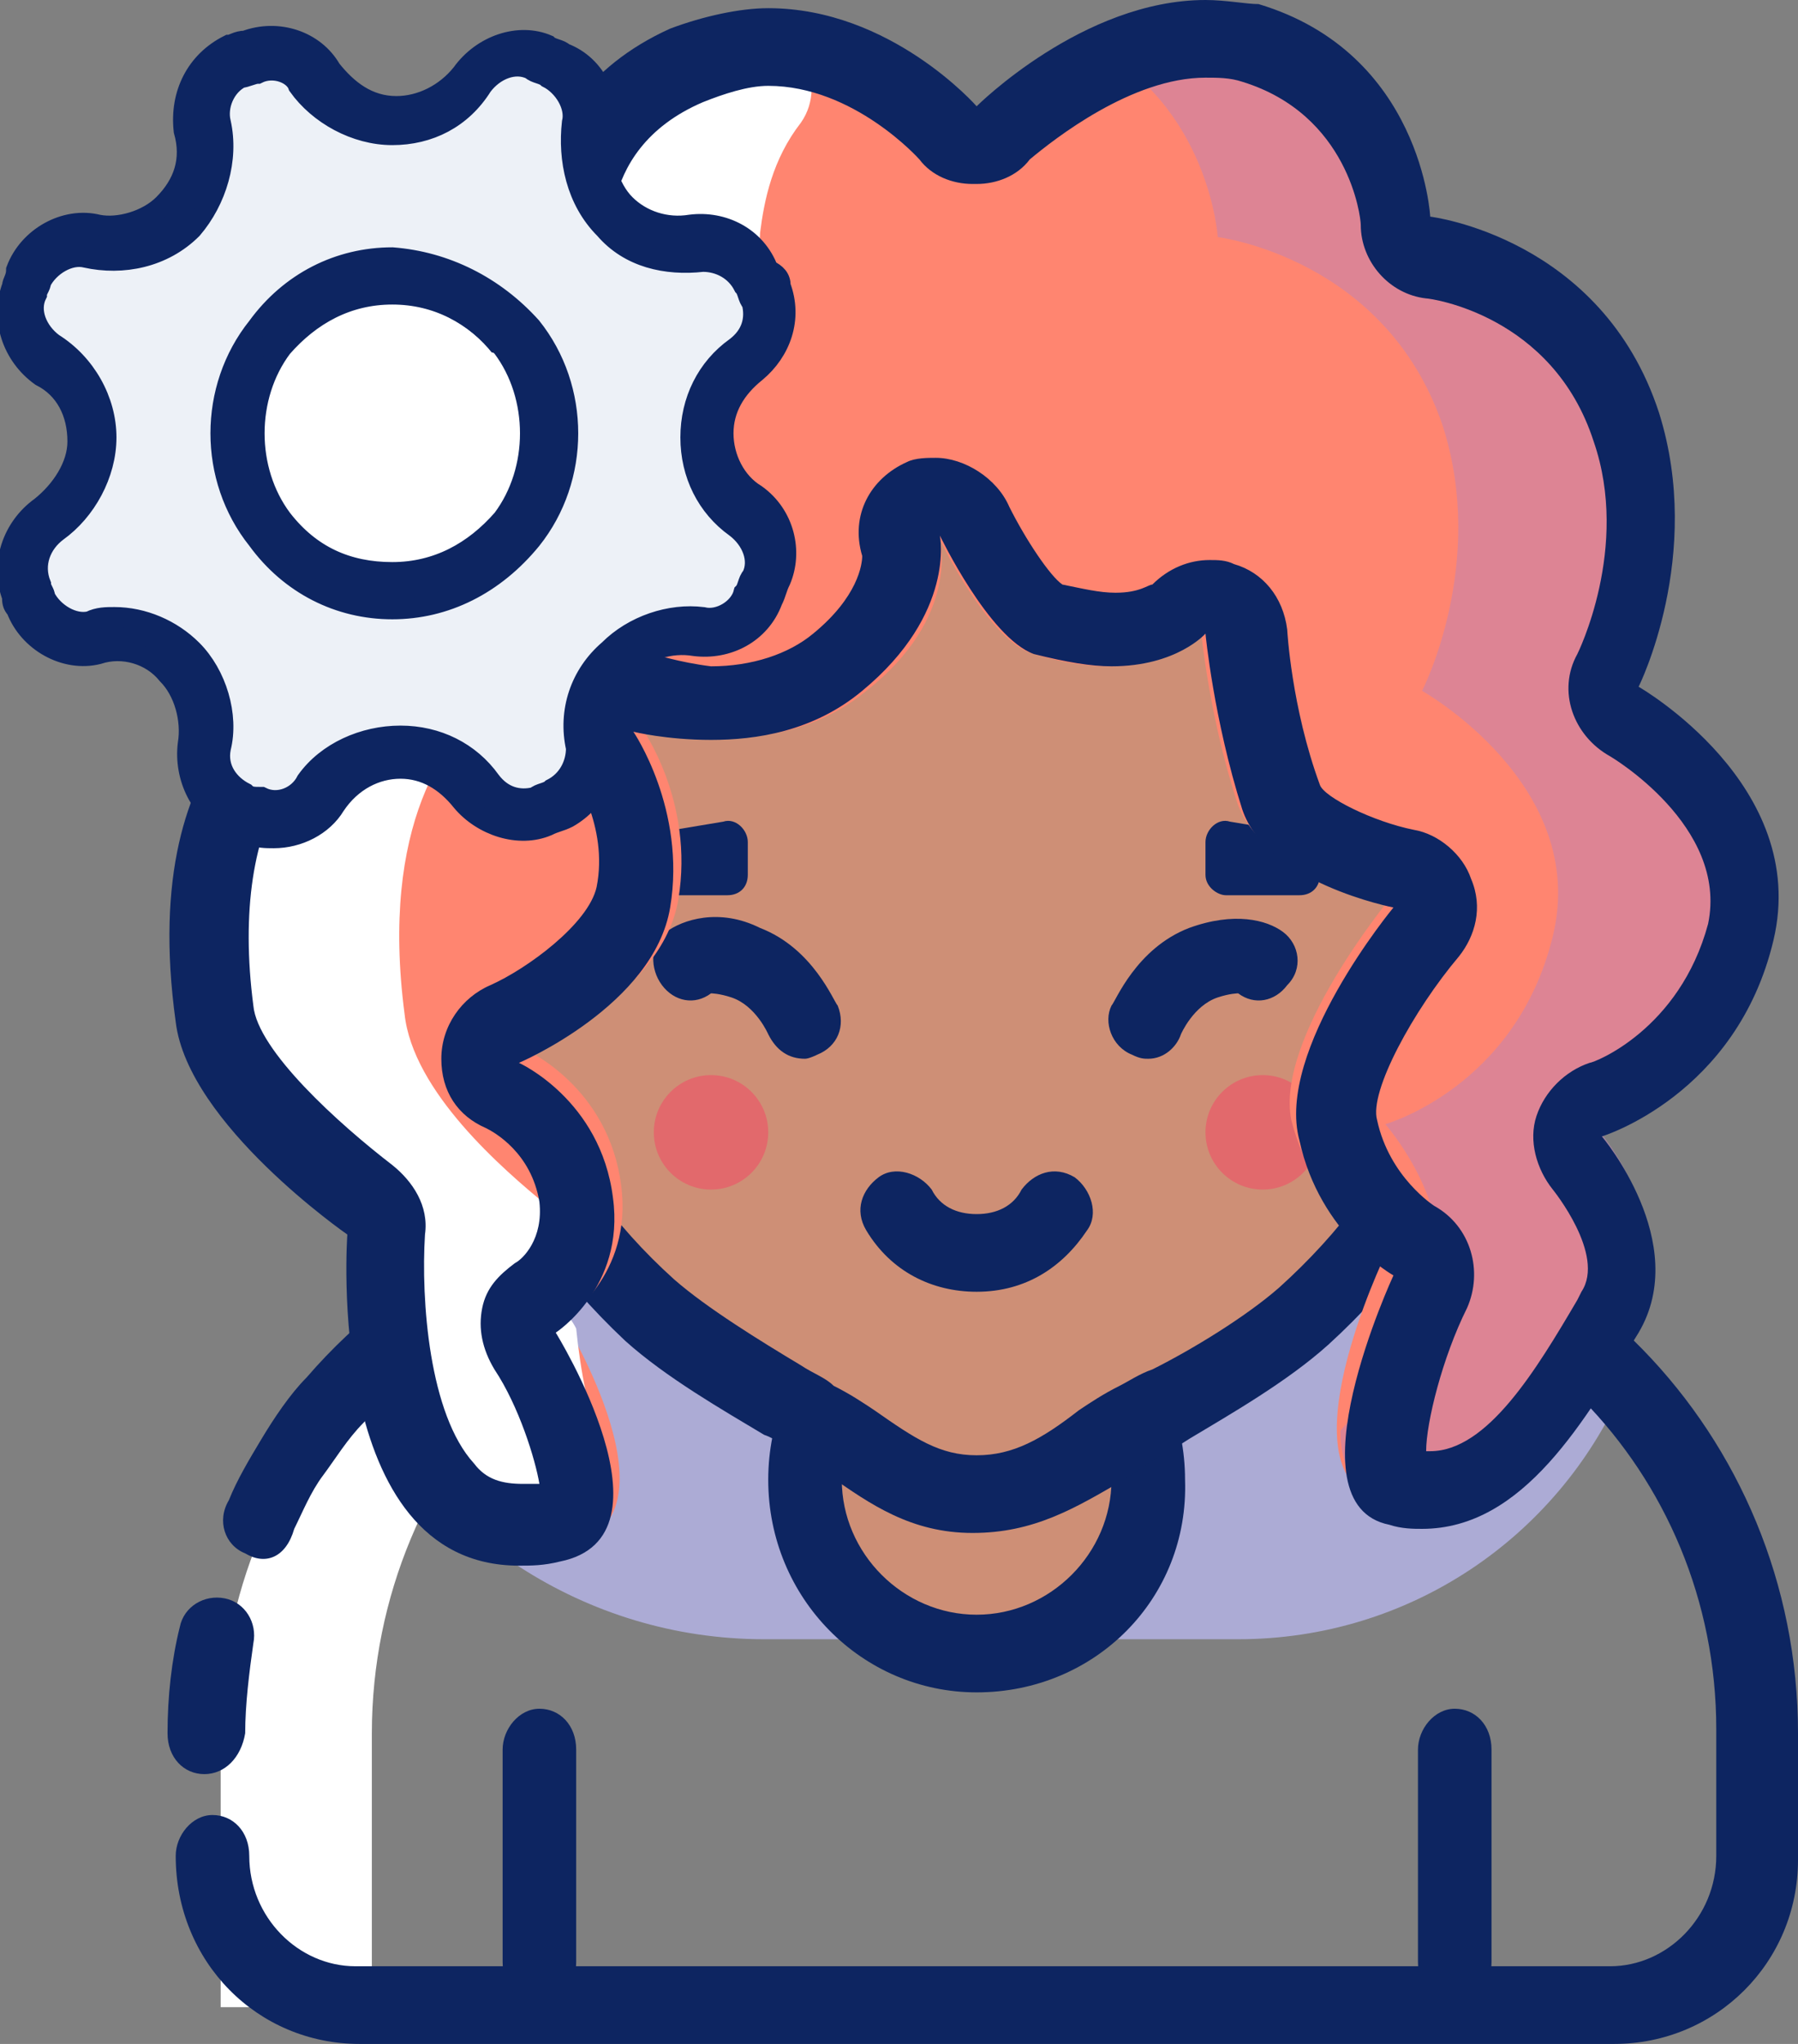 <?xml version="1.0" encoding="utf-8"?>
<!-- Generator: Adobe Illustrator 25.0.0, SVG Export Plug-In . SVG Version: 6.00 Build 0)  -->
<svg version="1.1" id="Layer_1" xmlns="http://www.w3.org/2000/svg" xmlns:xlink="http://www.w3.org/1999/xlink" x="0px" y="0px"
	 viewBox="0 0 44 50" style="enable-background:new 0 0 44 50;" xml:space="preserve">
<rect x="0" y="0" width="44" height="50" fill="#808080" stroke="none"/>
<style type="text/css">
	.st0{fill:#FFFFFF;}
	.st1{fill:#ACABD5;}
	.st2{fill:#0D2561;}
	.st3{fill:#FFCD8F;}
	.st4{fill:#CE8F76;}
	.st5{fill:#E2696C;}
	.st6{fill:#FF8570;}
	.st7{opacity:0.5;}
	.st8{fill:#BC84B7;}
	.st9{fill:#EDF1F7;}
	.st10{fill:#0D2561;stroke:#0D2561;stroke-width:0.5;stroke-miterlimit:10;}
</style>
<g>
	<path class="st0" d="M21.2,30.1h-3.7c-6.7,0-12.1,5.5-12.1,12.3v6.7h3.7v-6.7C9.1,35.7,14.5,30.1,21.2,30.1z"/>
	<path class="st1" d="M31,30.1H17.4c-3.4,0-6.4,1.4-8.7,3.7c1.8,3.7,5.6,6.3,10,6.3h11.6c4.2,0,7.8-2.5,9.4-6.1
		C37.5,31.6,34.4,30.1,31,30.1z"/>
	<path class="st2" d="M39.5,50H8.8c-2.5,0-4.5-2-4.5-4.6c0-0.5,0.4-1,0.9-1s0.9,0.4,0.9,1c0,1.5,1.2,2.7,2.6,2.7h30.7
		c1.4,0,2.6-1.2,2.6-2.7v-3.1c0-6.3-5-11.4-11.2-11.4H17.4c-3.2,0-6.3,1.4-8.5,3.9c-0.4,0.4-0.7,0.9-1,1.3c-0.3,0.4-0.5,0.9-0.7,1.3
		C7,38.1,6.5,38.3,6,38c-0.5-0.2-0.7-0.8-0.4-1.3c0.2-0.5,0.5-1,0.8-1.5c0.3-0.5,0.7-1.1,1.1-1.5c2.5-2.9,6.1-4.6,9.9-4.6H31
		c7.2,0,13,6,13,13.3v3.1C44,48,42,50,39.5,50z"/>
	<path class="st2" d="M13.2,49c-0.5,0-0.9-0.4-0.9-1v-5.2c0-0.5,0.4-1,0.9-1s0.9,0.4,0.9,1v5.2C14.1,48.6,13.7,49,13.2,49z"/>
	<path class="st2" d="M35.6,49c-0.5,0-0.9-0.4-0.9-1v-5.2c0-0.5,0.4-1,0.9-1c0.5,0,0.9,0.4,0.9,1v5.2C36.5,48.6,36.1,49,35.6,49z"/>
	<ellipse class="st3" cx="23.9" cy="36.2" rx="4.2" ry="4.3"/>
	<g>
		<ellipse class="st4" cx="23.9" cy="36.2" rx="4.2" ry="4.3"/>
		<path class="st2" d="M23.9,41.4c-2.8,0-5.1-2.3-5.1-5.2c0-2.9,2.3-5.2,5.1-5.2c2.8,0,5.1,2.3,5.1,5.2
			C29.1,39.1,26.8,41.4,23.9,41.4z M23.9,32.9c-1.8,0-3.3,1.5-3.3,3.3c0,1.8,1.5,3.3,3.3,3.3c1.8,0,3.3-1.5,3.3-3.3
			C27.2,34.4,25.7,32.9,23.9,32.9z"/>
	</g>
	<path class="st4" d="M23.9,8c-7,0-12.8,5.8-12.8,13c0,4.3,1.5,8.1,4.7,11.1c1.2,1.1,3.1,2.1,4,2.6c1.6,1,2.5,1.9,4,1.9
		c1.5,0,2.4-0.9,4-1.9c0.9-0.5,2.9-1.5,4-2.6c3.3-3,4.7-6.8,4.7-11.1C36.7,13.8,31,8,23.9,8z"/>
	<path class="st2" d="M23.8,37.5c-1.5,0-2.5-0.7-3.5-1.4c-0.3-0.2-0.6-0.4-0.9-0.6c-0.2-0.1-0.4-0.3-0.7-0.4c-1-0.6-2.4-1.4-3.4-2.3
		c-3.3-3.1-5-7.1-5-11.9C10.3,13.2,16.5,7,24,7.1c7.5,0.1,13.6,6.3,13.6,14c0,4.8-1.8,8.8-5.1,11.8c-1,0.9-2.4,1.7-3.4,2.3
		c-0.3,0.2-0.5,0.3-0.7,0.4c-0.3,0.2-0.6,0.4-0.9,0.6C26.3,36.9,25.3,37.5,23.8,37.5z M24,9c-6.5,0-11.9,5.3-11.9,11.9
		c0,4.2,1.4,7.7,4.4,10.4c0.8,0.7,2.1,1.5,3.1,2.1c0.3,0.2,0.6,0.3,0.8,0.5c0.4,0.2,0.7,0.4,1,0.6c1,0.7,1.6,1.1,2.5,1.1
		c0.9,0,1.6-0.4,2.5-1.1c0.3-0.2,0.6-0.4,1-0.6c0.2-0.1,0.5-0.3,0.8-0.4c1-0.5,2.3-1.3,3.1-2c3-2.7,4.5-6.1,4.5-10.4
		C35.8,14.5,30.5,9,24,9z"/>
	<path class="st2" d="M5,43.4c-0.5,0-0.9-0.4-0.9-1c0-0.9,0.1-1.8,0.3-2.6c0.1-0.5,0.6-0.8,1.1-0.7c0.5,0.1,0.8,0.6,0.7,1.1
		c-0.1,0.7-0.2,1.5-0.2,2.2C5.9,43,5.5,43.4,5,43.4z"/>
	<ellipse class="st5" cx="17.4" cy="27.7" rx="1.4" ry="1.4"/>
	<ellipse class="st5" cx="30.9" cy="27.7" rx="1.4" ry="1.4"/>
	<path class="st2" d="M23.9,31.6c-1.1,0-2.1-0.5-2.7-1.5c-0.3-0.5-0.1-1,0.3-1.3c0.4-0.3,1-0.1,1.3,0.3c0.2,0.4,0.6,0.6,1.1,0.6
		s0.9-0.2,1.1-0.6c0.3-0.4,0.8-0.6,1.3-0.3c0.4,0.3,0.6,0.9,0.3,1.3C26,31,25.1,31.6,23.9,31.6z"/>
	<path class="st2" d="M28.1,25.9c-0.1,0-0.2,0-0.4-0.1c-0.5-0.2-0.7-0.8-0.5-1.2c0.1-0.1,0.6-1.4,1.9-1.9c1.1-0.4,1.9-0.2,2.3,0.1
		c0.4,0.3,0.5,0.9,0.1,1.3c-0.3,0.4-0.8,0.5-1.2,0.2c0,0-0.2,0-0.5,0.1c-0.6,0.2-0.9,0.9-0.9,0.9C28.8,25.6,28.5,25.9,28.1,25.9z
		 M30.3,24.2L30.3,24.2L30.3,24.2z M30.3,24.2C30.3,24.2,30.3,24.2,30.3,24.2C30.3,24.2,30.3,24.2,30.3,24.2z M30.6,24.2
		C30.6,24.2,30.6,24.2,30.6,24.2C30.6,24.2,30.6,24.2,30.6,24.2z"/>
	<path class="st2" d="M19.7,25.9c-0.4,0-0.7-0.2-0.9-0.6c0,0-0.3-0.7-0.9-0.9c-0.3-0.1-0.5-0.1-0.5-0.1c-0.4,0.3-0.9,0.2-1.2-0.2
		c-0.3-0.4-0.3-1,0.1-1.3c0.4-0.3,1.3-0.6,2.3-0.1c1.3,0.5,1.8,1.8,1.9,1.9c0.2,0.5,0,1-0.5,1.2C20,25.8,19.8,25.9,19.7,25.9z
		 M17.5,24.2L17.5,24.2L17.5,24.2z M17.5,24.2C17.5,24.2,17.5,24.2,17.5,24.2C17.5,24.2,17.5,24.2,17.5,24.2z M17.5,24.2
		C17.5,24.2,17.5,24.2,17.5,24.2C17.5,24.2,17.5,24.2,17.5,24.2z"/>
	<path class="st2" d="M17.8,21.9H16c-0.3,0-0.5-0.2-0.5-0.5v-0.5c0-0.3,0.2-0.5,0.4-0.5l1.8-0.3c0.3-0.1,0.6,0.2,0.6,0.5v0.8
		C18.3,21.7,18.1,21.9,17.8,21.9z"/>
	<path class="st2" d="M30,21.9h1.8c0.3,0,0.5-0.2,0.5-0.5v-0.5c0-0.3-0.2-0.5-0.4-0.5l-1.8-0.3c-0.3-0.1-0.6,0.2-0.6,0.5v0.8
		C29.5,21.7,29.8,21.9,30,21.9z"/>
	<path class="st6" d="M23,13.2c0,0,0.5,1.9-1.8,3.7c-2.3,1.9-5.5,0.9-5.5,0.9s1.3,1.8,0.9,4.2c-0.4,2.4-3.7,3.7-3.7,3.7
		s2,0.9,2.3,3.3c0.3,2.2-1.4,3.3-1.4,3.3s3,4.9,0.1,5.5c-5.8,1.2-5.1-7.8-5.1-7.8s-3.8-2.7-4.1-5.1c-0.9-7,3.2-8.4,3.2-8.4
		S5.5,13.4,7.5,10c2.4-4.2,5.9-2.8,5.9-2.8s-0.9-4.2,3.2-6C20.7-0.7,23.9,3,23.9,3s3.3-3.4,6.8-2.3c3.9,1.2,4.1,5.1,4.1,5.1
		s4.1,0.5,5.5,4.6c1.1,3.4-0.5,6.5-0.5,6.5s4.1,2.3,3.2,6c-0.9,3.7-4.1,4.6-4.1,4.6s2.2,2.5,0.9,4.6c-1.4,2.3-3,5.3-6,4.6
		c-2.5-0.6,0.1-6,0.1-6s-1.7-1-2.3-3.3C31.2,25.4,34,22,34,22s-3-0.5-3.7-2.3c-0.7-2.1-0.9-4.2-0.9-4.2s-1.1,1.4-4.1,0.5
		C24.2,15.7,23,13.2,23,13.2z"/>
	<g class="st7">
		<path class="st8" d="M39.9,16.9c0,0,1.6-3.1,0.5-6.5c-1.4-4.2-5.5-4.6-5.5-4.6s-0.2-3.9-4.1-5.1c-1.5-0.4-2.9-0.1-4.1,0.4
			c2.9,1.5,3.1,4.7,3.1,4.7s4.1,0.5,5.5,4.6c1.1,3.4-0.5,6.5-0.5,6.5s4.1,2.3,3.2,6c-0.9,3.7-4.1,4.6-4.1,4.6s2.2,2.5,0.9,4.6
			c-0.6,1-1.2,2-2,2.9c0,0.8,0.3,1.5,1.1,1.7c3,0.7,4.6-2.3,6-4.6c1.3-2.2-0.9-4.6-0.9-4.6s3.2-0.9,4.1-4.6
			C44,19.3,39.9,16.9,39.9,16.9z"/>
	</g>
	<g>
		<path class="st0" d="M14.1,32.5c-0.1-0.2-0.2-0.3-0.2-0.3s0.1,0,0.1-0.1c0-0.6-0.1-1.1-0.1-1.5c0-0.4-0.2-0.9-0.5-1.1
			c-1.1-0.9-3.3-2.8-3.5-4.7c-0.6-4.6,1-6.8,2.2-7.7c0.5-0.4,0.7-1.1,0.4-1.7c-0.5-1.2-1-3.2,0.2-5.4c1.4-2.5,3.2-3,4.5-3
			c0.7,0,1.4-0.6,1.4-1.3c0.1-0.8,0.3-1.8,1-2.7c0.7-1-0.1-2.5-1.3-2.3c-0.5,0.1-1,0.2-1.5,0.5c-2.5,1.1-3.1,3.1-3.3,4.5
			c-0.1,0.7-0.7,1.3-1.4,1.3c-1.2,0-3,0.6-4.5,3c-1.2,2.2-0.7,4.2-0.2,5.4c0.3,0.6,0.1,1.3-0.4,1.7c-1.1,0.9-2.8,3.1-2.2,7.7
			c0.2,1.8,2.5,3.8,3.5,4.7c0.3,0.3,0.5,0.7,0.5,1.2c0,2.1,0.4,8,5.1,7.1c0,0,0,0,0,0c0.9-0.2,1.3-1.2,0.9-2.1
			C14.4,34.6,14.2,33.5,14.1,32.5z"/>
	</g>
	<path class="st2" d="M29.5,1.9c0.3,0,0.6,0,0.9,0.1c2.6,0.8,2.9,3.3,2.9,3.5c0,0.9,0.7,1.7,1.6,1.8c0.1,0,3.1,0.4,4.1,3.5
		c0.9,2.6-0.4,5.2-0.4,5.2c-0.5,0.9-0.1,2,0.8,2.5c0,0,2.9,1.7,2.4,4.1c-0.7,2.6-2.8,3.4-2.9,3.4c-0.6,0.2-1.1,0.7-1.3,1.3
		c-0.2,0.6,0,1.3,0.4,1.8c0,0,1.3,1.6,0.7,2.5l-0.1,0.2c-1,1.7-2.2,3.7-3.6,3.7c0,0-0.1,0-0.1,0c0-0.7,0.4-2.3,1-3.5
		c0.4-0.9,0.1-2-0.8-2.5c0,0-1.1-0.7-1.4-2.1c-0.2-0.7,0.9-2.7,2-4c0.4-0.5,0.6-1.2,0.3-1.9c-0.2-0.6-0.8-1.1-1.4-1.2
		c-1-0.2-2.2-0.8-2.3-1.1c-0.7-1.9-0.8-3.8-0.8-3.8c-0.1-0.8-0.6-1.4-1.3-1.6c-0.2-0.1-0.4-0.1-0.6-0.1c-0.5,0-1,0.2-1.4,0.6
		c-0.1,0-0.3,0.2-0.9,0.2c-0.4,0-0.8-0.1-1.3-0.2c-0.3-0.2-0.9-1.1-1.3-1.9c-0.3-0.7-1.1-1.2-1.8-1.2c-0.2,0-0.5,0-0.7,0.1
		c-0.9,0.4-1.4,1.3-1.1,2.3c0,0.2-0.1,1-1.2,1.9c-0.6,0.5-1.5,0.8-2.5,0.8C16.6,16.2,16,16,16,16l0,0c-0.2,0-0.3-0.1-0.5-0.1
		c-0.6,0-1.2,0.3-1.5,0.8c-0.5,0.7-0.4,1.6,0,2.2c0,0,0.9,1.3,0.6,2.8c-0.2,0.9-1.7,2-2.6,2.4c-0.7,0.3-1.2,1-1.2,1.8
		c0,0.8,0.4,1.4,1.1,1.7c0.2,0.1,1.1,0.6,1.3,1.8c0.1,0.9-0.4,1.4-0.6,1.5c-0.4,0.3-0.7,0.6-0.8,1.1c-0.1,0.5,0,1,0.3,1.5
		c0.6,0.9,1,2.2,1.1,2.8c-0.2,0-0.3,0-0.4,0c-0.5,0-0.9-0.1-1.2-0.5c-1.1-1.2-1.3-4-1.2-5.6c0.1-0.7-0.3-1.3-0.8-1.7
		c-1.3-1-3.3-2.8-3.4-3.9c-0.3-2.3,0-4.2,0.8-5.4c0.5-0.8,1.1-1.1,1.2-1.1c0.6-0.2,1-0.6,1.2-1.2c0.2-0.6,0-1.3-0.4-1.8
		C8.8,15,7.4,13,8.7,10.7c0.8-1.4,1.8-2.1,3-2.1c0.4,0,0.7,0.1,0.8,0.1c0.2,0.1,0.5,0.1,0.7,0.1c0.4,0,0.8-0.2,1.2-0.4
		c0.5-0.5,0.8-1.2,0.6-1.9c0-0.1-0.6-2.8,2.2-4c0.5-0.2,1.1-0.4,1.6-0.4c2.1,0,3.7,1.8,3.7,1.8c0.3,0.4,0.8,0.6,1.3,0.6
		c0,0,0,0,0.1,0c0.5,0,1-0.2,1.3-0.6C25.8,3.4,27.7,1.9,29.5,1.9 M8.2,18.2L8.2,18.2L8.2,18.2 M29.5,0c-3,0-5.6,2.6-5.6,2.6
		s-2.1-2.4-5.1-2.4c-0.7,0-1.6,0.2-2.4,0.5c-4.2,1.9-3.3,6.2-3.3,6.2s-0.6-0.2-1.4-0.2c-1.3,0-3.2,0.5-4.7,3.1
		c-2,3.5,0.5,6.7,0.5,6.7S3.3,17.8,4.3,25c0.3,2.5,4.2,5.2,4.2,5.2s-0.6,8.1,4.2,8.1c0.3,0,0.6,0,1-0.1c3-0.6-0.1-5.6-0.1-5.6
		s1.7-1.1,1.4-3.3c-0.3-2.4-2.3-3.3-2.3-3.3s3.3-1.4,3.7-3.8c0.4-2.4-0.9-4.3-0.9-4.3s0.8,0.2,1.9,0.2c1.1,0,2.5-0.2,3.7-1.2
		c2.3-1.9,1.9-3.8,1.9-3.8s1.2,2.5,2.3,2.9c0.8,0.2,1.4,0.3,1.9,0.3c1.6,0,2.3-0.8,2.3-0.8s0.2,2.1,0.9,4.3c0.6,1.8,3.7,2.4,3.7,2.4
		s-2.9,3.5-2.3,5.7c0.5,2.3,2.3,3.3,2.3,3.3s-2.6,5.6-0.1,6.1c0.3,0.1,0.6,0.1,0.8,0.1c2.5,0,4-2.7,5.3-4.8c1.3-2.2-0.9-4.8-0.9-4.8
		s3.3-1,4.2-4.8c0.9-3.8-3.3-6.2-3.3-6.2s1.6-3.2,0.5-6.7c-1.4-4.3-5.6-4.8-5.6-4.8s-0.2-4-4.2-5.2C30.5,0.1,30,0,29.5,0L29.5,0z"/>
	<g>
		<ellipse class="st0" cx="9.5" cy="10.8" rx="3.3" ry="3.4"/>
		<g>
			<path class="st9" d="M15.1,5.2c-0.6-0.6-0.8-1.3-0.6-2.1c0.1-0.6-0.2-1.3-0.8-1.5c-0.1-0.1-0.3-0.1-0.4-0.2
				c-0.6-0.2-1.3,0-1.7,0.5c-0.4,0.6-1.1,1-1.9,1C8.9,3,8.2,2.6,7.8,1.9c-0.4-0.6-1-0.8-1.6-0.5C6,1.4,5.9,1.5,5.8,1.5
				c-0.6,0.3-1,0.9-0.8,1.6c0.2,0.8,0,1.6-0.6,2.2C3.8,5.9,2.9,6.1,2.2,5.9C1.6,5.7,0.9,6.1,0.6,6.7c0,0.1-0.1,0.2-0.1,0.3
				c-0.2,0.6,0,1.3,0.6,1.7c0.7,0.4,1.1,1.1,1.1,2c0,0.8-0.4,1.5-1,2c-0.6,0.4-0.8,1.1-0.5,1.7c0,0.1,0.1,0.2,0.1,0.3
				c0.3,0.6,0.9,1,1.6,0.8c0.7-0.2,1.6,0,2.1,0.6c0.6,0.6,0.8,1.3,0.6,2.1c-0.1,0.7,0.2,1.3,0.8,1.6C6,19.9,6.1,19.9,6.3,20
				c0.6,0.2,1.3,0,1.6-0.5c0.4-0.6,1.1-1,1.9-1c0.8,0,1.4,0.4,1.9,1c0.4,0.5,1,0.7,1.6,0.5c0.2-0.1,0.3-0.1,0.5-0.2
				c0.6-0.3,0.9-0.9,0.8-1.5c-0.1-0.7,0.1-1.5,0.6-2.1c0.5-0.5,1.3-0.8,2-0.7c0.6,0.1,1.2-0.2,1.5-0.8c0.1-0.2,0.1-0.3,0.2-0.5
				c0.2-0.6,0-1.3-0.5-1.6c-0.6-0.4-0.9-1.1-0.9-1.9c0-0.8,0.4-1.4,0.9-1.9c0.5-0.4,0.7-1,0.5-1.6c-0.1-0.2-0.1-0.3-0.2-0.5
				c-0.3-0.6-0.9-0.9-1.5-0.8C16.4,6,15.6,5.8,15.1,5.2z M12.6,13c-1.5,2-4.5,2-6,0c-1-1.4-1-3.3,0-4.7c1.5-2,4.5-2,6,0
				C13.7,9.7,13.7,11.6,12.6,13z"/>
			<path class="st10" d="M6.7,20.5c-0.2,0-0.4,0-0.6-0.1c-0.1-0.1-0.3-0.1-0.4-0.2c-0.8-0.3-1.2-1.2-1.1-2c0.1-0.6-0.1-1.3-0.5-1.7
				C3.7,16,3,15.8,2.4,16c-0.8,0.2-1.7-0.3-2-1.1c-0.1-0.1-0.1-0.2-0.1-0.3c-0.3-0.8,0-1.7,0.7-2.2c0.5-0.4,0.9-1,0.9-1.6
				c0-0.7-0.3-1.3-0.9-1.6c-0.7-0.5-1-1.4-0.7-2.2c0-0.1,0.1-0.2,0.1-0.4c0.3-0.8,1.2-1.3,2-1.1C2.9,5.6,3.6,5.4,4,5
				c0.5-0.5,0.7-1.1,0.5-1.8C4.4,2.3,4.8,1.5,5.6,1.1C5.7,1.1,5.8,1,6,1c0.8-0.3,1.7,0,2.1,0.7C8.5,2.2,9,2.6,9.7,2.6
				c0.6,0,1.2-0.3,1.6-0.8c0.5-0.7,1.4-1,2.1-0.7c0.1,0.1,0.3,0.1,0.4,0.2c0.8,0.3,1.2,1.2,1,2c-0.1,0.6,0.1,1.3,0.5,1.7v0
				c0.4,0.4,1,0.6,1.6,0.5c0.8-0.1,1.6,0.3,1.9,1.1C19,6.7,19.1,6.8,19.1,7c0.3,0.8,0,1.6-0.6,2.1c-0.5,0.4-0.8,0.9-0.8,1.5
				c0,0.6,0.3,1.2,0.8,1.5c0.7,0.5,0.9,1.4,0.6,2.1c-0.1,0.2-0.1,0.3-0.2,0.5c-0.3,0.8-1.1,1.2-1.9,1.1c-0.6-0.1-1.2,0.1-1.6,0.5
				c-0.4,0.4-0.6,1.1-0.5,1.7c0.1,0.8-0.3,1.6-1,2c-0.2,0.1-0.3,0.1-0.5,0.2c-0.7,0.3-1.6,0-2.1-0.6c-0.4-0.5-0.9-0.8-1.5-0.8
				c-0.6,0-1.2,0.3-1.6,0.9C7.9,20.2,7.3,20.5,6.7,20.5z M2.8,15.1c0.7,0,1.4,0.3,1.9,0.8c0.6,0.6,0.9,1.6,0.7,2.4
				c-0.1,0.5,0.2,0.9,0.6,1.1c0.1,0.1,0.2,0.1,0.4,0.1c0.4,0.2,0.9,0,1.1-0.4C8,18.4,8.9,18,9.8,18c0.9,0,1.7,0.4,2.2,1.1
				c0.3,0.4,0.7,0.5,1.1,0.4c0.1-0.1,0.3-0.1,0.4-0.2c0.4-0.2,0.6-0.6,0.6-1c-0.2-0.9,0.1-1.8,0.8-2.4c0.6-0.6,1.5-0.9,2.3-0.8
				c0.4,0.1,0.9-0.2,1-0.6c0.1-0.1,0.1-0.3,0.2-0.4c0.2-0.4,0-0.9-0.4-1.2c-0.7-0.5-1.1-1.3-1.1-2.2c0-0.9,0.4-1.7,1.1-2.2
				c0.4-0.3,0.5-0.7,0.4-1.1c-0.1-0.1-0.1-0.3-0.2-0.4c-0.2-0.4-0.6-0.6-1-0.6c-0.9,0.1-1.8-0.1-2.4-0.8v0C14.1,4.9,13.9,3.9,14,3
				c0.1-0.4-0.2-0.9-0.6-1.1c-0.1-0.1-0.3-0.1-0.4-0.2c-0.4-0.2-0.9,0-1.2,0.4c-0.5,0.8-1.3,1.2-2.2,1.2c-0.9,0-1.8-0.5-2.3-1.2
				C7.2,1.8,6.7,1.6,6.3,1.8C6.2,1.8,6,1.9,5.9,1.9C5.5,2.1,5.3,2.6,5.4,3c0.2,0.9-0.1,1.9-0.7,2.6C4,6.3,3,6.5,2.1,6.3
				C1.7,6.2,1.2,6.5,1,6.9C1,7,0.9,7.1,0.9,7.2c-0.2,0.4,0,0.9,0.4,1.2c0.8,0.5,1.3,1.4,1.3,2.3c0,0.9-0.5,1.8-1.2,2.3
				C1,13.3,0.8,13.8,1,14.3c0,0.1,0.1,0.2,0.1,0.3c0.2,0.4,0.7,0.7,1.1,0.6C2.4,15.1,2.6,15.1,2.8,15.1z M9.6,14.9
				c-1.3,0-2.5-0.6-3.3-1.7c-1.2-1.5-1.2-3.7,0-5.2c0.8-1.1,2-1.7,3.3-1.7C10.9,6.4,12.1,7,13,8c1.2,1.5,1.2,3.7,0,5.2l0,0
				C12.1,14.3,10.9,14.9,9.6,14.9z M9.6,7.2c-1.1,0-2,0.5-2.7,1.3c-0.9,1.2-0.9,3,0,4.2c0.7,0.9,1.6,1.3,2.7,1.3
				c1.1,0,2-0.5,2.7-1.3c0.9-1.2,0.9-3,0-4.2C11.6,7.7,10.7,7.2,9.6,7.2z M12.6,13L12.6,13L12.6,13z"/>
		</g>
	</g>
</g>
</svg>
